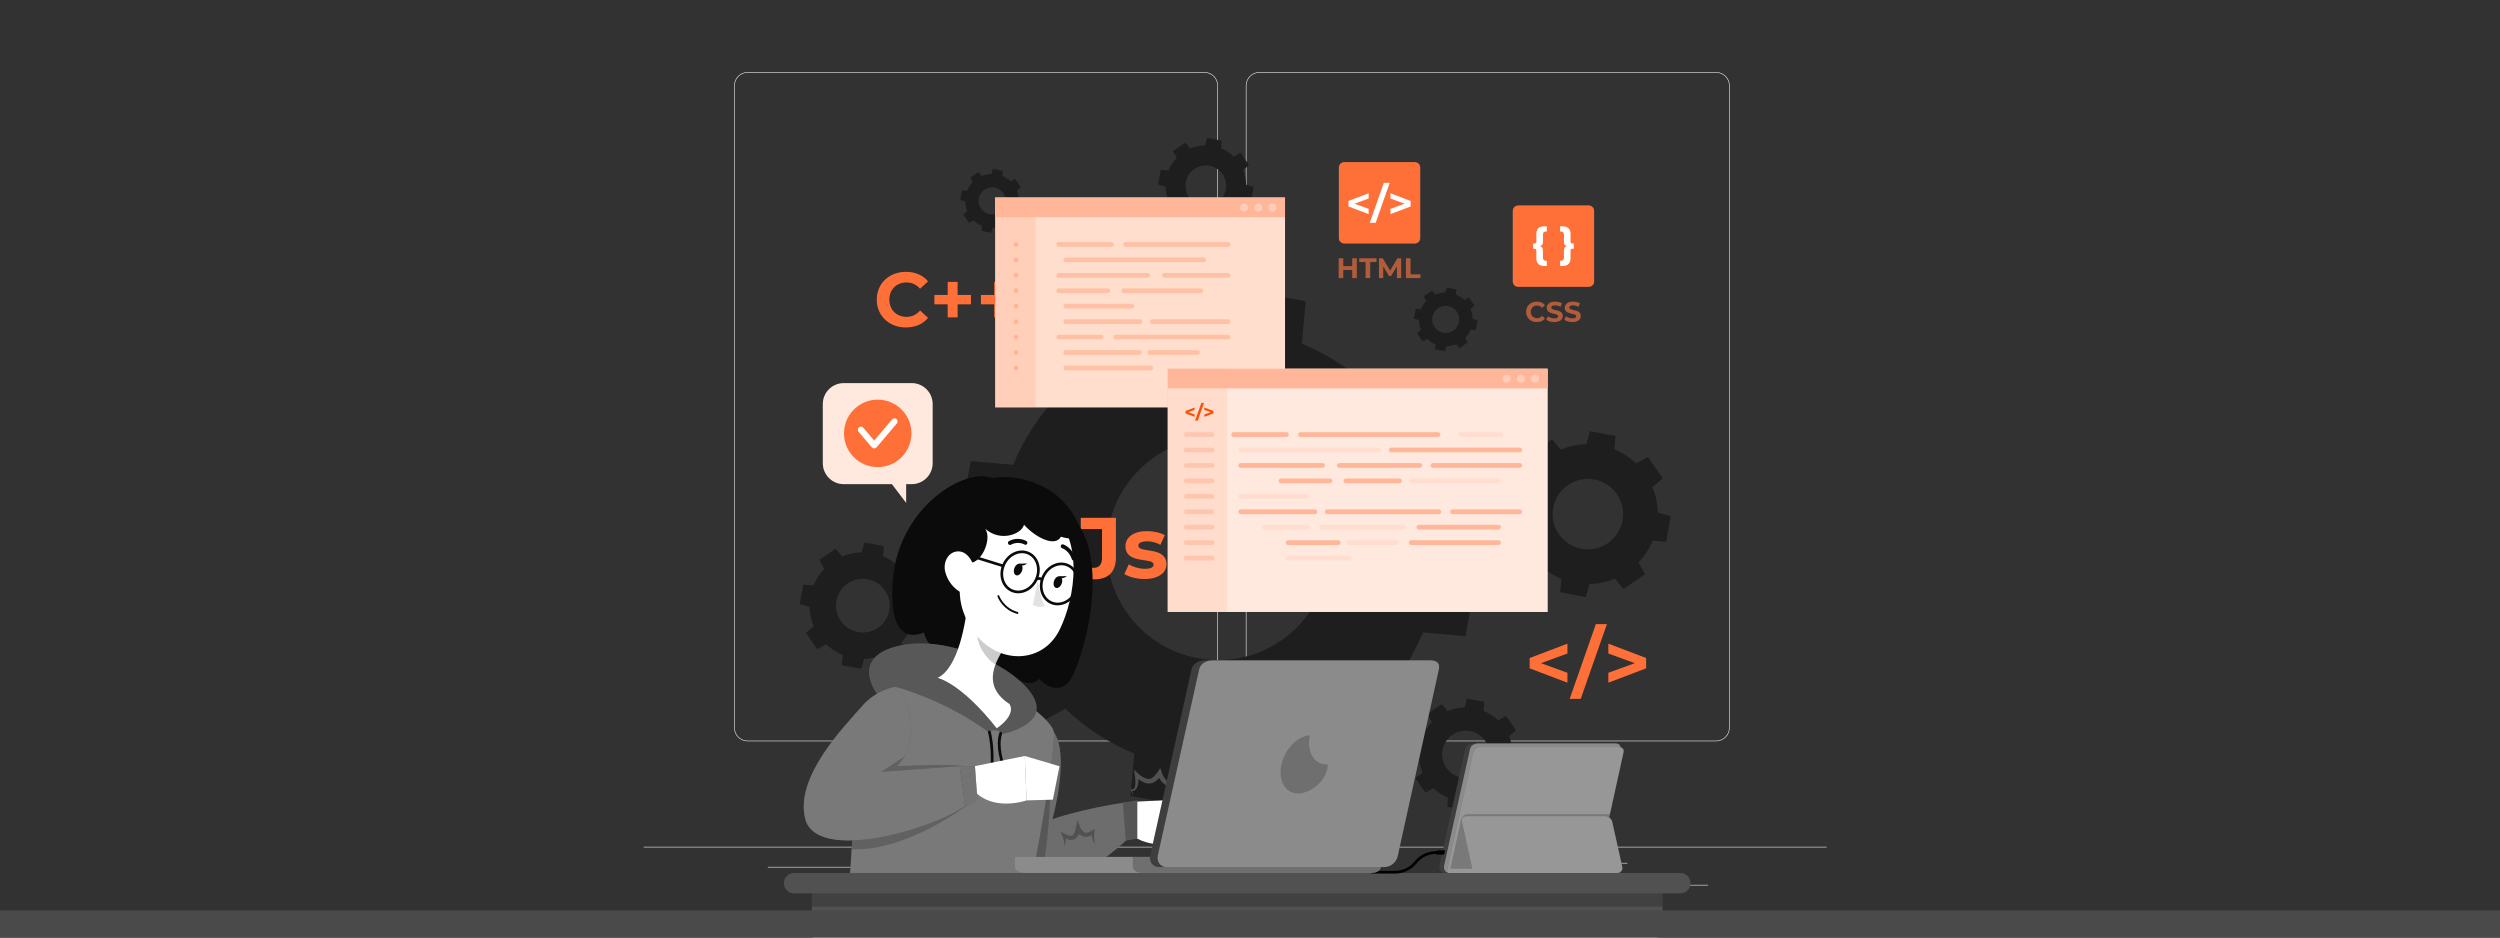<svg width="1200" height="450" viewBox="0 0 1200 450" fill="none" xmlns="http://www.w3.org/2000/svg">
<rect x="0" y="0" width="1200" height="450" fill="#808080" stroke="none"/>
<g clip-path="url(#clip0_11954_16061)">
<rect width="1200" height="450" fill="#323232"/>
<g clip-path="url(#clip1_11954_16061)">
<path d="M876.786 406.455H309V406.739H876.786V406.455Z" fill="#EBEBEB"/>
<path d="M819.895 424.733H782.282V425.017H819.895V424.733Z" fill="#EBEBEB"/>
<path d="M685.124 427.816H675.252V428.1H685.124V427.816Z" fill="#EBEBEB"/>
<path d="M781.146 414.189H759.352V414.473H781.146V414.189Z" fill="#EBEBEB"/>
<path d="M417.619 416.096H368.57V416.38H417.619V416.096Z" fill="#EBEBEB"/>
<path d="M434.923 416.096H427.731V416.38H434.923V416.096Z" fill="#EBEBEB"/>
<path d="M564.67 420.891H458.294V421.175H564.67V420.891Z" fill="#EBEBEB"/>
<path d="M578.147 355.81H358.869C355.295 355.81 352.387 352.901 352.387 349.328V41.097C352.387 37.523 355.295 34.615 358.869 34.615H578.147C581.719 34.615 584.628 37.523 584.628 41.097V349.328C584.628 352.901 581.719 355.81 578.147 355.81ZM358.869 34.9C355.451 34.9 352.671 37.68 352.671 41.098V349.329C352.671 352.747 355.451 355.527 358.869 355.527H578.147C581.564 355.527 584.344 352.747 584.344 349.329V41.097C584.344 37.68 581.564 34.899 578.147 34.899L358.869 34.9Z" fill="#EBEBEB"/>
<path d="M823.766 355.81H604.489C600.915 355.81 598.008 352.901 598.008 349.328V41.097C598.008 37.523 600.917 34.615 604.489 34.615H823.766C827.34 34.615 830.248 37.523 830.248 41.097V349.328C830.249 352.901 827.34 355.81 823.766 355.81ZM604.489 34.9C601.072 34.9 598.292 37.68 598.292 41.098V349.329C598.292 352.747 601.072 355.527 604.489 355.527H823.766C827.184 355.527 829.964 352.747 829.964 349.329V41.097C829.964 37.68 827.184 34.899 823.766 34.899L604.489 34.9Z" fill="#EBEBEB"/>
<path d="M486.735 304.395L471.012 317.546L493.417 350.106L511.318 340.119C520.771 349.168 531.931 356.568 544.46 361.677L542.647 382.038L581.511 389.218L587.093 369.555C600.62 369.262 613.686 366.335 625.747 361.262L638.901 376.987L671.458 354.582L661.473 336.681C670.523 327.226 677.922 316.069 683.03 303.54L703.39 305.351L710.572 266.487L690.909 260.904C690.614 247.377 687.69 234.31 682.618 222.247L698.341 209.097L675.938 176.536L658.037 186.52C648.582 177.476 637.425 170.072 624.896 164.965L626.708 144.604L587.844 137.423L582.259 157.088C568.735 157.383 555.665 160.308 543.604 165.378L530.453 149.658L497.893 172.062L507.877 189.966C498.83 199.417 491.431 210.574 486.319 223.105L465.96 221.294L458.778 260.157L478.444 265.741C478.737 279.267 481.662 292.332 486.735 304.395ZM532.061 253.602C537.43 224.545 565.338 205.341 594.394 210.71C623.453 216.079 642.657 243.987 637.289 273.044C631.92 302.101 604.012 321.305 574.953 315.937C545.897 310.567 526.693 282.658 532.061 253.602Z" fill="#1E1E1E"/>
<path d="M748.899 284.305L761.185 286.575L762.949 280.361C767.225 280.267 771.355 279.342 775.169 277.738L779.326 282.71L789.618 275.626L786.461 269.968C789.321 266.98 791.661 263.452 793.275 259.492L799.711 260.066L801.981 247.781L795.766 246.016C795.673 241.74 794.748 237.608 793.144 233.798L798.114 229.64L791.031 219.347L785.373 222.504C782.384 219.646 778.858 217.304 774.896 215.69L775.47 209.256L763.184 206.984L761.42 213.2C757.144 213.295 753.014 214.219 749.2 215.821L745.043 210.852L734.751 217.936L737.908 223.596C735.049 226.583 732.708 230.109 731.094 234.071L724.657 233.498L722.387 245.782L728.603 247.547C728.695 251.822 729.621 255.954 731.223 259.766L726.254 263.923L733.335 274.216L738.994 271.058C741.983 273.917 745.511 276.258 749.472 277.871L748.899 284.305ZM745.554 243.705C747.252 234.521 756.073 228.451 765.257 230.148C774.444 231.844 780.513 240.665 778.817 249.851C777.12 259.037 768.298 265.106 759.112 263.41C749.927 261.713 743.856 252.891 745.554 243.705Z" fill="#1E1E1E"/>
<path d="M404.048 319.296L413.406 321.024L414.75 316.29C418.008 316.219 421.153 315.515 424.058 314.293L427.225 318.08L435.065 312.684L432.661 308.373C434.84 306.097 436.622 303.409 437.852 300.393L442.753 300.829L444.482 291.471L439.748 290.127C439.677 286.869 438.973 283.722 437.751 280.818L441.537 277.651L436.142 269.81L431.831 272.214C429.554 270.037 426.869 268.253 423.85 267.023L424.287 262.122L414.929 260.392L413.586 265.127C410.328 265.198 407.181 265.903 404.277 267.123L401.11 263.337L393.27 268.732L395.674 273.043C393.496 275.319 391.713 278.005 390.484 281.023L385.581 280.587L383.853 289.945L388.588 291.289C388.659 294.546 389.363 297.693 390.584 300.598L386.798 303.765L392.192 311.606L396.502 309.201C398.779 311.379 401.467 313.162 404.484 314.391L404.048 319.296ZM401.5 288.369C402.792 281.372 409.512 276.748 416.509 278.041C423.506 279.333 428.129 286.053 426.838 293.05C425.544 300.047 418.825 304.671 411.828 303.378C404.832 302.086 400.208 295.366 401.5 288.369Z" fill="#1E1E1E"/>
<path d="M571.151 110.775L578.231 112.083L579.248 108.5C581.712 108.447 584.093 107.913 586.29 106.989L588.687 109.854L594.619 105.772L592.8 102.51C594.448 100.789 595.796 98.755 596.728 96.472L600.436 96.803L601.745 89.722L598.163 88.705C598.11 86.24 597.576 83.859 596.651 81.662L599.516 79.266L595.434 73.334L592.173 75.153C590.45 73.505 588.417 72.156 586.135 71.225L586.465 67.516L579.385 66.207L578.369 69.79C575.903 69.844 573.523 70.377 571.326 71.3L568.93 68.436L562.998 72.519L564.817 75.78C563.169 77.501 561.82 79.534 560.89 81.818L557.181 81.487L555.873 88.568L559.456 89.584C559.509 92.048 560.042 94.428 560.966 96.627L558.102 99.023L562.183 104.955L565.445 103.135C567.167 104.782 569.201 106.131 571.484 107.062L571.151 110.775ZM569.223 87.375C570.201 82.081 575.286 78.584 580.579 79.561C585.873 80.539 589.371 85.623 588.394 90.917C587.415 96.211 582.331 99.71 577.037 98.731C571.743 97.753 568.244 92.669 569.223 87.375Z" fill="#1E1E1E"/>
<path d="M688.837 167.744L693.56 168.616L694.238 166.227C695.882 166.19 697.469 165.835 698.934 165.219L700.532 167.131L704.488 164.407L703.276 162.233C704.375 161.085 705.274 159.728 705.895 158.206L708.369 158.426L709.241 153.705L706.852 153.027C706.816 151.382 706.461 149.795 705.844 148.33L707.755 146.732L705.033 142.776L702.859 143.989C701.711 142.89 700.355 141.99 698.832 141.369L699.052 138.896L694.33 138.022L693.652 140.412C692.007 140.448 690.42 140.803 688.955 141.419L687.357 139.509L683.401 142.232L684.614 144.408C683.514 145.556 682.615 146.912 681.995 148.435L679.521 148.214L678.648 152.936L681.038 153.614C681.073 155.257 681.428 156.846 682.045 158.311L680.135 159.908L682.857 163.865L685.031 162.651C686.181 163.75 687.537 164.649 689.059 165.271L688.837 167.744ZM687.551 152.139C688.203 148.608 691.595 146.276 695.124 146.928C698.655 147.581 700.989 150.97 700.337 154.501C699.684 158.031 696.293 160.365 692.762 159.712C689.232 159.06 686.898 155.669 687.551 152.139Z" fill="#1E1E1E"/>
<path d="M471.102 110.835L475.825 111.707L476.503 109.317C478.147 109.281 479.735 108.926 481.199 108.31L482.797 110.221L486.754 107.498L485.541 105.324C486.64 104.176 487.539 102.819 488.16 101.297L490.634 101.517L491.506 96.796L489.117 96.118C489.08 94.473 488.726 92.886 488.109 91.421L490.021 89.823L487.299 85.867L485.124 87.08C483.976 85.98 482.62 85.081 481.097 84.46L481.318 81.987L476.596 81.113L475.918 83.502C474.274 83.539 472.686 83.894 471.221 84.51L469.623 82.6L465.667 85.322L466.88 87.498C465.781 88.645 464.881 90.001 464.26 91.524L461.786 91.304L460.914 96.026L463.303 96.704C463.338 98.347 463.693 99.935 464.31 101.4L462.4 102.998L465.122 106.954L467.297 105.74C468.446 106.84 469.802 107.739 471.325 108.359L471.102 110.835ZM469.815 95.228C470.467 91.698 473.859 89.365 477.388 90.017C480.919 90.67 483.253 94.06 482.601 97.59C481.948 101.121 478.557 103.455 475.026 102.802C471.496 102.15 469.164 98.759 469.815 95.228Z" fill="#1E1E1E"/>
<path d="M681.037 362.582C681.099 365.451 681.72 368.221 682.795 370.779L679.46 373.568L684.211 380.471L688.007 378.353C690.013 380.271 692.377 381.841 695.034 382.924L694.651 387.241L702.891 388.763L704.075 384.594C706.943 384.532 709.714 383.91 712.271 382.835L715.059 386.169L721.963 381.419L719.847 377.623C721.765 375.619 723.334 373.252 724.417 370.596L728.734 370.981L730.256 362.74L726.087 361.557C726.024 358.688 725.404 355.917 724.329 353.36L727.663 350.571L722.912 343.668L719.116 345.785C717.112 343.867 714.747 342.297 712.09 341.214L712.473 336.898L704.233 335.375L703.049 339.545C700.181 339.607 697.411 340.227 694.852 341.303L692.064 337.97L685.161 342.72L687.278 346.516C685.36 348.52 683.79 350.887 682.708 353.543L678.39 353.158L676.869 361.399L681.037 362.582ZM692.406 360.008C693.545 353.847 699.462 349.775 705.624 350.914C711.784 352.052 715.856 357.971 714.718 364.131C713.579 370.293 707.663 374.364 701.501 373.226C695.339 372.086 691.268 366.169 692.406 360.008Z" fill="#1E1E1E"/>
<path d="M752.364 313.679L739.676 318.326L752.364 322.935V327.697L734.229 320.802V315.849L752.364 308.953V313.679Z" fill="#FF7038"/>
<path d="M766.016 299.582H771.311L758.739 335.472H753.441L766.016 299.582Z" fill="#FF7038"/>
<path d="M790.14 315.85V320.802L772.004 327.698V322.936L784.691 318.327L772.004 313.68V308.955L790.14 315.85Z" fill="#FF7038"/>
<path d="M437.141 374.294C438.96 374.848 439.791 375.995 439.791 378.726V385.057C439.791 386.916 440.742 387.986 442.68 387.986H443.394V392.812H441.099C436.153 392.812 433.621 390.28 433.621 385.728V378.567C433.621 377.301 432.947 376.706 431.879 376.706H430.572V371.88H431.879C432.946 371.88 433.621 371.286 433.621 370.019V362.857C433.621 358.308 436.153 355.775 441.099 355.775H443.394V360.602H442.68C440.742 360.602 439.791 361.67 439.791 363.53V369.861C439.791 372.592 438.96 373.739 437.141 374.294Z" fill="#E0E0E0"/>
<path d="M468.613 371.88V376.706H467.308C466.239 376.706 465.567 377.3 465.567 378.567V385.728C465.567 390.28 463.034 392.812 458.089 392.812H455.794V387.986H456.507C458.445 387.986 459.396 386.916 459.396 385.057V378.726C459.396 375.995 460.226 374.848 462.046 374.294C460.226 373.74 459.396 372.593 459.396 369.862V363.531C459.396 361.671 458.445 360.603 456.507 360.603H455.794V355.776H458.089C463.034 355.776 465.567 358.309 465.567 362.858V370.02C465.567 371.286 466.24 371.881 467.308 371.881L468.613 371.88Z" fill="#E0E0E0"/>
<path d="M420.841 143.829C420.841 136.048 426.814 130.479 434.854 130.479C439.315 130.479 443.04 132.102 445.474 135.052L441.638 138.592C439.905 136.601 437.73 135.568 435.148 135.568C430.317 135.568 426.888 138.961 426.888 143.828C426.888 148.695 430.317 152.088 435.148 152.088C437.73 152.088 439.906 151.055 441.638 149.027L445.474 152.566C443.04 155.554 439.315 157.177 434.816 157.177C426.814 157.179 420.841 151.61 420.841 143.829Z" fill="#FF7038"/>
<path d="M466.065 146.076H459.649V152.346H454.891V146.076H448.513V141.578H454.891V135.309H459.649V141.578H466.065V146.076Z" fill="#FF7038"/>
<path d="M488.387 146.076H481.971V152.346H477.214V146.076H470.836V141.578H477.214V135.309H481.971V141.578H488.387V146.076Z" fill="#FF7038"/>
<path d="M515.737 273.859L519.471 269.38C521.047 271.495 522.789 272.573 524.864 272.573C527.56 272.573 528.97 270.955 528.97 267.762V253.947H518.766V248.554H535.65V267.388C535.65 274.564 532.041 278.091 525.195 278.091C521.296 278.091 517.854 276.599 515.737 273.859Z" fill="#FF7038"/>
<path d="M539.684 275.519L541.842 270.873C543.832 272.158 546.862 273.029 549.599 273.029C552.585 273.029 553.705 272.24 553.705 270.998C553.705 267.347 540.224 271.081 540.224 262.162C540.224 257.93 544.04 254.944 550.553 254.944C553.622 254.944 557.024 255.648 559.139 256.893L556.983 261.499C554.784 260.254 552.585 259.839 550.553 259.839C547.648 259.839 546.404 260.753 546.404 261.912C546.404 265.729 559.887 262.037 559.887 270.831C559.887 274.98 556.029 277.926 549.35 277.926C545.574 277.926 541.757 276.887 539.684 275.519Z" fill="#FF7038"/>
<path d="M592.893 457.739C714.492 457.739 813.068 451.982 813.068 444.881C813.068 437.779 714.492 432.022 592.893 432.022C471.293 432.022 372.718 437.779 372.718 444.881C372.718 451.982 471.293 457.739 592.893 457.739Z" fill="#F5F5F5"/>
<path d="M679.118 116.864H645.242C643.818 116.864 642.664 115.71 642.664 114.286V80.41C642.664 78.986 643.818 77.832 645.242 77.832H679.118C680.542 77.832 681.696 78.986 681.696 80.41V114.286C681.696 115.71 680.542 116.864 679.118 116.864Z" fill="#515151"/>
<path d="M679.118 116.864H645.242C643.818 116.864 642.664 115.71 642.664 114.286V80.41C642.664 78.986 643.818 77.832 645.242 77.832H679.118C680.542 77.832 681.696 78.986 681.696 80.41V114.286C681.696 115.71 680.542 116.864 679.118 116.864Z" fill="#FF7038"/>
<path d="M656.942 95.294L650.168 97.775L656.942 100.237V102.779L647.259 99.098V96.453L656.942 92.77V95.294Z" fill="white"/>
<path d="M664.224 87.767H667.052L660.338 106.929H657.511L664.224 87.767Z" fill="white"/>
<path d="M677.101 96.453V99.098L667.417 102.779V100.237L674.191 97.775L667.417 95.294V92.77L677.101 96.453Z" fill="white"/>
<path d="M651.263 123.991V133.477H649.068V129.587H644.76V133.477H642.564V123.991H644.76V127.731H649.068V123.991H651.263Z" fill="#3E3E3E"/>
<path d="M655.484 125.78H652.449V123.991H660.715V125.78H657.679V133.477H655.484V125.78Z" fill="#3E3E3E"/>
<path d="M670.528 133.477L670.515 127.785L667.724 132.474H666.735L663.957 127.908V133.477H661.897V123.991H663.713L667.263 129.885L670.758 123.991H672.56L672.586 133.477H670.528Z" fill="#3E3E3E"/>
<path d="M674.845 123.991H677.04V131.687H681.796V133.475H674.844V123.991H674.845Z" fill="#3E3E3E"/>
<g opacity="0.6">
<path d="M651.263 123.991V133.477H649.068V129.587H644.76V133.477H642.564V123.991H644.76V127.731H649.068V123.991H651.263Z" fill="#FF7038"/>
<path d="M655.484 125.78H652.449V123.991H660.715V125.78H657.679V133.477H655.484V125.78Z" fill="#FF7038"/>
<path d="M670.528 133.477L670.515 127.785L667.724 132.474H666.735L663.957 127.908V133.477H661.897V123.991H663.713L667.263 129.885L670.758 123.991H672.56L672.586 133.477H670.528Z" fill="#FF7038"/>
<path d="M674.845 123.991H677.04V131.687H681.796V133.475H674.844V123.991H674.845Z" fill="#FF7038"/>
</g>
<path d="M762.592 137.668H728.716C727.292 137.668 726.138 136.514 726.138 135.09V101.213C726.138 99.79 727.292 98.636 728.716 98.636H762.592C764.016 98.636 765.17 99.79 765.17 101.213V135.09C765.17 136.513 764.016 137.668 762.592 137.668Z" fill="#515151"/>
<path d="M762.592 137.668H728.716C727.292 137.668 726.138 136.514 726.138 135.09V101.213C726.138 99.79 727.292 98.636 728.716 98.636H762.592C764.016 98.636 765.17 99.79 765.17 101.213V135.09C765.17 136.513 764.016 137.668 762.592 137.668Z" fill="#FF7038"/>
<path d="M739.257 118.152C740.193 118.435 740.62 119.026 740.62 120.429V123.684C740.62 124.64 741.108 125.19 742.105 125.19H742.471V127.671H741.291C738.748 127.671 737.446 126.37 737.446 124.029V120.348C737.446 119.697 737.1 119.392 736.55 119.392H735.879V116.909H736.55C737.1 116.909 737.446 116.604 737.446 115.953V112.272C737.446 109.932 738.747 108.631 741.291 108.631H742.471V111.112H742.105C741.108 111.112 740.62 111.661 740.62 112.618V115.872C740.62 117.276 740.193 117.866 739.257 118.152Z" fill="white"/>
<path d="M755.428 116.909V119.391H754.757C754.209 119.391 753.862 119.697 753.862 120.348V124.029C753.862 126.368 752.561 127.671 750.017 127.671H748.837V125.19H749.204C750.2 125.19 750.69 124.64 750.69 123.684V120.429C750.69 119.026 751.117 118.435 752.052 118.151C751.117 117.866 750.69 117.276 750.69 115.873V112.619C750.69 111.663 750.201 111.113 749.204 111.113H748.837V108.632H750.017C752.56 108.632 753.862 109.933 753.862 112.272V115.954C753.862 116.605 754.209 116.91 754.757 116.91L755.428 116.909Z" fill="white"/>
<path d="M732.532 149.687C732.532 146.827 734.727 144.782 737.681 144.782C739.321 144.782 740.689 145.378 741.583 146.463L740.173 147.763C739.536 147.031 738.737 146.651 737.789 146.651C736.014 146.651 734.753 147.898 734.753 149.687C734.753 151.475 736.014 152.722 737.789 152.722C738.737 152.722 739.536 152.343 740.173 151.598L741.583 152.898C740.688 153.995 739.32 154.591 737.667 154.591C734.727 154.591 732.532 152.545 732.532 149.687Z" fill="#3E3E3E"/>
<path d="M742.24 153.495L742.985 151.842C743.785 152.425 744.977 152.831 746.115 152.831C747.416 152.831 747.944 152.397 747.944 151.815C747.944 150.04 742.43 151.26 742.43 147.736C742.43 146.123 743.731 144.782 746.427 144.782C747.619 144.782 748.839 145.066 749.72 145.623L749.042 147.288C748.161 146.788 747.254 146.543 746.413 146.543C745.112 146.543 744.611 147.032 744.611 147.628C744.611 149.377 750.127 148.171 750.127 151.652C750.127 153.238 748.812 154.592 746.102 154.592C744.598 154.592 743.079 154.146 742.24 153.495Z" fill="#3E3E3E"/>
<path d="M750.89 153.495L751.635 151.842C752.434 152.425 753.626 152.831 754.764 152.831C756.066 152.831 756.594 152.397 756.594 151.815C756.594 150.04 751.078 151.26 751.078 147.736C751.078 146.123 752.38 144.782 755.075 144.782C756.268 144.782 757.487 145.066 758.369 145.623L757.691 147.288C756.809 146.788 755.902 146.543 755.062 146.543C753.762 146.543 753.26 147.032 753.26 147.628C753.26 149.377 758.775 148.171 758.775 151.652C758.775 153.238 757.46 154.592 754.751 154.592C753.247 154.592 751.73 154.146 750.89 153.495Z" fill="#3E3E3E"/>
<g opacity="0.6">
<path d="M732.532 149.687C732.532 146.827 734.727 144.782 737.681 144.782C739.321 144.782 740.689 145.378 741.583 146.463L740.173 147.763C739.536 147.031 738.737 146.651 737.789 146.651C736.014 146.651 734.753 147.898 734.753 149.687C734.753 151.475 736.014 152.722 737.789 152.722C738.737 152.722 739.536 152.343 740.173 151.598L741.583 152.898C740.688 153.995 739.32 154.591 737.667 154.591C734.727 154.591 732.532 152.545 732.532 149.687Z" fill="#FF7038"/>
<path d="M742.24 153.495L742.985 151.842C743.785 152.425 744.977 152.831 746.115 152.831C747.416 152.831 747.944 152.397 747.944 151.815C747.944 150.04 742.43 151.26 742.43 147.736C742.43 146.123 743.731 144.782 746.427 144.782C747.619 144.782 748.839 145.066 749.72 145.623L749.042 147.288C748.161 146.788 747.254 146.543 746.413 146.543C745.112 146.543 744.611 147.032 744.611 147.628C744.611 149.377 750.127 148.171 750.127 151.652C750.127 153.238 748.812 154.592 746.102 154.592C744.598 154.592 743.079 154.146 742.24 153.495Z" fill="#FF7038"/>
<path d="M750.89 153.495L751.635 151.842C752.434 152.425 753.626 152.831 754.764 152.831C756.066 152.831 756.594 152.397 756.594 151.815C756.594 150.04 751.078 151.26 751.078 147.736C751.078 146.123 752.38 144.782 755.075 144.782C756.268 144.782 757.487 145.066 758.369 145.623L757.691 147.288C756.809 146.788 755.902 146.543 755.062 146.543C753.762 146.543 753.26 147.032 753.26 147.628C753.26 149.377 758.775 148.171 758.775 151.652C758.775 153.238 757.46 154.592 754.751 154.592C753.247 154.592 751.73 154.146 750.89 153.495Z" fill="#FF7038"/>
</g>
<path d="M616.81 94.835H477.691V195.535H616.81V94.835Z" fill="#FF4D04"/>
<path opacity="0.9" d="M616.81 94.835H477.691V195.535H616.81V94.835Z" fill="#FFEDE5"/>
<path opacity="0.1" d="M497.067 94.835H477.691V195.535H497.067V94.835Z" fill="#FF4D04"/>
<path d="M616.81 94.835H477.691V104.249H616.81V94.835Z" fill="#FFB699"/>
<g opacity="0.2">
<path d="M533.516 118.453H508.174C507.547 118.453 507.038 117.944 507.038 117.317C507.038 116.69 507.547 116.182 508.174 116.182H533.516C534.143 116.182 534.652 116.69 534.652 117.317C534.652 117.944 534.143 118.453 533.516 118.453Z" fill="#FF4D04"/>
<path d="M589.446 118.453H540.254C539.627 118.453 539.119 117.944 539.119 117.317C539.119 116.69 539.627 116.182 540.254 116.182H589.446C590.073 116.182 590.582 116.69 590.582 117.317C590.582 117.944 590.073 118.453 589.446 118.453Z" fill="#FF4D04"/>
<path d="M577.765 125.866H511.582C510.955 125.866 510.446 125.357 510.446 124.73C510.446 124.103 510.955 123.595 511.582 123.595H577.765C578.392 123.595 578.901 124.103 578.901 124.73C578.901 125.357 578.392 125.866 577.765 125.866Z" fill="#FF4D04"/>
<path d="M550.812 133.277H508.174C507.547 133.277 507.038 132.768 507.038 132.141C507.038 131.515 507.547 131.006 508.174 131.006H550.812C551.439 131.006 551.948 131.515 551.948 132.141C551.948 132.768 551.439 133.277 550.812 133.277Z" fill="#FF4D04"/>
<path d="M589.446 133.277H558.898C558.271 133.277 557.763 132.768 557.763 132.141C557.763 131.515 558.271 131.006 558.898 131.006H589.446C590.073 131.006 590.582 131.515 590.582 132.141C590.582 132.768 590.073 133.277 589.446 133.277Z" fill="#FF4D04"/>
<path d="M531.72 140.69H508.174C507.547 140.69 507.038 140.181 507.038 139.555C507.038 138.928 507.547 138.419 508.174 138.419H531.72C532.347 138.419 532.855 138.928 532.855 139.555C532.855 140.181 532.347 140.69 531.72 140.69Z" fill="#FF4D04"/>
<path d="M576.417 140.69H539.356C538.729 140.69 538.22 140.181 538.22 139.555C538.22 138.928 538.729 138.419 539.356 138.419H576.417C577.044 138.419 577.553 138.928 577.553 139.555C577.553 140.181 577.044 140.69 576.417 140.69Z" fill="#FF4D04"/>
<path d="M543.253 148.103H511.582C510.955 148.103 510.446 147.594 510.446 146.968C510.446 146.341 510.955 145.832 511.582 145.832H543.253C543.88 145.832 544.389 146.341 544.389 146.968C544.389 147.594 543.88 148.103 543.253 148.103Z" fill="#FF4D04"/>
<path d="M547.217 155.513H511.582C510.955 155.513 510.446 155.005 510.446 154.378C510.446 153.751 510.955 153.242 511.582 153.242H547.217C547.844 153.242 548.353 153.751 548.353 154.378C548.353 155.006 547.845 155.513 547.217 155.513Z" fill="#FF4D04"/>
<path d="M589.446 155.513H553.057C552.431 155.513 551.922 155.005 551.922 154.378C551.922 153.751 552.431 153.242 553.057 153.242H589.446C590.073 153.242 590.581 153.751 590.581 154.378C590.581 155.006 590.073 155.513 589.446 155.513Z" fill="#FF4D04"/>
<path d="M528.574 162.927H508.174C507.547 162.927 507.038 162.419 507.038 161.792C507.038 161.165 507.547 160.656 508.174 160.656H528.574C529.201 160.656 529.71 161.165 529.71 161.792C529.71 162.419 529.202 162.927 528.574 162.927Z" fill="#FF4D04"/>
<path d="M589.446 162.927H535.537C534.91 162.927 534.401 162.419 534.401 161.792C534.401 161.165 534.91 160.656 535.537 160.656H589.446C590.073 160.656 590.582 161.165 590.582 161.792C590.582 162.419 590.073 162.927 589.446 162.927Z" fill="#FF4D04"/>
<path d="M546.992 170.341H511.582C510.955 170.341 510.446 169.833 510.446 169.206C510.446 168.579 510.955 168.07 511.582 168.07H546.992C547.619 168.07 548.128 168.579 548.128 169.206C548.128 169.833 547.619 170.341 546.992 170.341Z" fill="#FF4D04"/>
<path d="M574.846 170.341H551.935C551.308 170.341 550.799 169.833 550.799 169.206C550.799 168.579 551.308 168.07 551.935 168.07H574.846C575.473 168.07 575.982 168.579 575.982 169.206C575.982 169.833 575.473 170.341 574.846 170.341Z" fill="#FF4D04"/>
<path d="M552.343 177.752H511.582C510.955 177.752 510.446 177.243 510.446 176.616C510.446 175.989 510.955 175.48 511.582 175.48H552.343C552.97 175.48 553.479 175.989 553.479 176.616C553.479 177.243 552.97 177.752 552.343 177.752Z" fill="#FF4D04"/>
</g>
<path opacity="0.4" d="M610.821 101.555C611.896 101.555 612.768 100.683 612.768 99.609C612.768 98.534 611.896 97.662 610.821 97.662C609.746 97.662 608.875 98.534 608.875 99.609C608.875 100.683 609.746 101.555 610.821 101.555Z" fill="#FFEDE5"/>
<path opacity="0.4" d="M604.003 101.555C605.078 101.555 605.949 100.683 605.949 99.609C605.949 98.534 605.078 97.662 604.003 97.662C602.928 97.662 602.057 98.534 602.057 99.609C602.057 100.683 602.928 101.555 604.003 101.555Z" fill="#FFEDE5"/>
<path opacity="0.4" d="M597.185 101.555C598.26 101.555 599.132 100.683 599.132 99.609C599.132 98.534 598.26 97.662 597.185 97.662C596.11 97.662 595.239 98.534 595.239 99.609C595.239 100.683 596.11 101.555 597.185 101.555Z" fill="#FFEDE5"/>
<g opacity="0.2">
<path d="M487.721 118.453H487.669C487.042 118.453 486.533 117.944 486.533 117.317C486.533 116.69 487.042 116.182 487.669 116.182C488.296 116.182 488.83 116.69 488.83 117.317C488.83 117.944 488.348 118.453 487.721 118.453Z" fill="#FF4D04"/>
<path d="M487.721 125.866H487.669C487.042 125.866 486.533 125.357 486.533 124.73C486.533 124.103 487.042 123.595 487.669 123.595C488.296 123.595 488.83 124.103 488.83 124.73C488.83 125.357 488.348 125.866 487.721 125.866Z" fill="#FF4D04"/>
<path d="M487.721 133.277H487.669C487.042 133.277 486.533 132.768 486.533 132.141C486.533 131.515 487.042 131.006 487.669 131.006C488.296 131.006 488.83 131.515 488.83 132.141C488.83 132.768 488.348 133.277 487.721 133.277Z" fill="#FF4D04"/>
<path d="M487.721 140.69H487.669C487.042 140.69 486.533 140.181 486.533 139.555C486.533 138.928 487.042 138.419 487.669 138.419C488.296 138.419 488.83 138.928 488.83 139.555C488.83 140.181 488.348 140.69 487.721 140.69Z" fill="#FF4D04"/>
<path d="M487.721 148.103H487.669C487.042 148.103 486.533 147.594 486.533 146.968C486.533 146.341 487.042 145.832 487.669 145.832C488.296 145.832 488.83 146.341 488.83 146.968C488.83 147.594 488.348 148.103 487.721 148.103Z" fill="#FF4D04"/>
<path d="M487.721 155.513H487.669C487.042 155.513 486.533 155.005 486.533 154.378C486.533 153.751 487.042 153.242 487.669 153.242C488.296 153.242 488.83 153.751 488.83 154.378C488.83 155.006 488.348 155.513 487.721 155.513Z" fill="#FF4D04"/>
<path d="M487.721 162.927H487.669C487.042 162.927 486.533 162.419 486.533 161.792C486.533 161.165 487.042 160.656 487.669 160.656C488.296 160.656 488.83 161.165 488.83 161.792C488.83 162.419 488.348 162.927 487.721 162.927Z" fill="#FF4D04"/>
<path d="M487.721 170.341H487.669C487.042 170.341 486.533 169.833 486.533 169.206C486.533 168.579 487.042 168.07 487.669 168.07C488.296 168.07 488.83 168.579 488.83 169.206C488.83 169.833 488.348 170.341 487.721 170.341Z" fill="#FF4D04"/>
<path d="M487.721 177.752H487.669C487.042 177.752 486.533 177.243 486.533 176.616C486.533 175.989 487.042 175.48 487.669 175.48C488.296 175.48 488.83 175.989 488.83 176.616C488.83 177.243 488.348 177.752 487.721 177.752Z" fill="#FF4D04"/>
</g>
<path d="M742.817 177.009H560.52V293.73H742.817V177.009Z" fill="#FFB699"/>
<path opacity="0.9" d="M742.817 177.009H560.52V293.73H742.817V177.009Z" fill="#FFEDE5"/>
<path opacity="0.1" d="M588.955 177.009H560.52V293.73H588.955V177.009Z" fill="#FF7038"/>
<path d="M742.817 177.009H560.52V186.423H742.817V177.009Z" fill="#FFB699"/>
<path d="M573.399 196.74L570.375 197.848L573.399 198.946V200.082L569.077 198.438V197.257L573.399 195.614V196.74Z" fill="#FF4D04"/>
<path d="M576.652 193.381H577.914L574.918 201.934H573.657L576.652 193.381Z" fill="#FF4D04"/>
<path d="M582.404 197.258V198.439L578.082 200.082V198.946L581.106 197.848L578.082 196.74V195.613L582.404 197.258Z" fill="#FF4D04"/>
<g opacity="0.2">
<path d="M581.766 209.717H569.412C568.785 209.717 568.276 209.209 568.276 208.582C568.276 207.955 568.785 207.446 569.412 207.446H581.766C582.393 207.446 582.901 207.955 582.901 208.582C582.901 209.209 582.393 209.717 581.766 209.717Z" fill="#FF7038"/>
<path d="M581.766 217.129H569.412C568.785 217.129 568.276 216.62 568.276 215.993C568.276 215.366 568.785 214.857 569.412 214.857H581.766C582.393 214.857 582.901 215.366 582.901 215.993C582.901 216.621 582.393 217.129 581.766 217.129Z" fill="#FF7038"/>
<path d="M581.766 224.542H569.412C568.785 224.542 568.276 224.033 568.276 223.406C568.276 222.779 568.785 222.271 569.412 222.271H581.766C582.393 222.271 582.901 222.779 582.901 223.406C582.901 224.033 582.393 224.542 581.766 224.542Z" fill="#FF7038"/>
<path d="M581.766 231.956H569.412C568.785 231.956 568.276 231.447 568.276 230.82C568.276 230.193 568.785 229.685 569.412 229.685H581.766C582.393 229.685 582.901 230.193 582.901 230.82C582.901 231.447 582.393 231.956 581.766 231.956Z" fill="#FF7038"/>
<path d="M581.766 239.366H569.412C568.785 239.366 568.276 238.858 568.276 238.23C568.276 237.602 568.785 237.095 569.412 237.095H581.766C582.393 237.095 582.901 237.602 582.901 238.23C582.901 238.858 582.393 239.366 581.766 239.366Z" fill="#FF7038"/>
<path d="M581.766 246.778H569.412C568.785 246.778 568.276 246.27 568.276 245.642C568.276 245.014 568.785 244.507 569.412 244.507H581.766C582.393 244.507 582.901 245.014 582.901 245.642C582.901 246.27 582.393 246.778 581.766 246.778Z" fill="#FF7038"/>
<path d="M581.766 254.19H569.412C568.785 254.19 568.276 253.682 568.276 253.055C568.276 252.427 568.785 251.919 569.412 251.919H581.766C582.393 251.919 582.901 252.427 582.901 253.055C582.901 253.682 582.393 254.19 581.766 254.19Z" fill="#FF7038"/>
<path d="M581.766 261.603H569.412C568.785 261.603 568.276 261.096 568.276 260.468C568.276 259.84 568.785 259.332 569.412 259.332H581.766C582.393 259.332 582.901 259.84 582.901 260.468C582.901 261.096 582.393 261.603 581.766 261.603Z" fill="#FF7038"/>
<path d="M581.766 269.013H569.412C568.785 269.013 568.276 268.506 568.276 267.878C568.276 267.25 568.785 266.742 569.412 266.742H581.766C582.393 266.742 582.901 267.25 582.901 267.878C582.901 268.506 582.393 269.013 581.766 269.013Z" fill="#FF7038"/>
</g>
<path d="M617.48 209.717H592.138C591.511 209.717 591.002 209.209 591.002 208.582C591.002 207.955 591.511 207.446 592.138 207.446H617.48C618.107 207.446 618.616 207.955 618.616 208.582C618.616 209.209 618.107 209.717 617.48 209.717Z" fill="#FFB699"/>
<path d="M690.256 209.717H624.218C623.591 209.717 623.082 209.209 623.082 208.582C623.082 207.955 623.591 207.446 624.218 207.446H690.256C690.883 207.446 691.391 207.955 691.391 208.582C691.391 209.209 690.884 209.717 690.256 209.717Z" fill="#FFB699"/>
<g opacity="0.2">
<path d="M720.392 209.717H701.262C700.635 209.717 700.126 209.209 700.126 208.582C700.126 207.955 700.635 207.446 701.262 207.446H720.392C721.019 207.446 721.527 207.955 721.527 208.582C721.527 209.209 721.02 209.717 720.392 209.717Z" fill="#FFB699"/>
</g>
<g opacity="0.2">
<path d="M661.73 217.129H595.547C594.92 217.129 594.411 216.62 594.411 215.993C594.411 215.366 594.92 214.857 595.547 214.857H661.73C662.357 214.857 662.866 215.366 662.866 215.993C662.866 216.621 662.358 217.129 661.73 217.129Z" fill="#FFB699"/>
</g>
<path d="M729.483 217.129H667.795C667.168 217.129 666.66 216.62 666.66 215.993C666.66 215.366 667.168 214.857 667.795 214.857H729.483C730.11 214.857 730.619 215.366 730.619 215.993C730.619 216.621 730.111 217.129 729.483 217.129Z" fill="#FFB699"/>
<path d="M634.776 224.542H595.547C594.92 224.542 594.411 224.033 594.411 223.406C594.411 222.779 594.92 222.271 595.547 222.271H634.776C635.403 222.271 635.912 222.779 635.912 223.406C635.912 224.033 635.403 224.542 634.776 224.542Z" fill="#FFB699"/>
<path d="M681.496 224.542H642.862C642.235 224.542 641.726 224.033 641.726 223.406C641.726 222.779 642.235 222.271 642.862 222.271H681.496C682.123 222.271 682.632 222.779 682.632 223.406C682.632 224.033 682.123 224.542 681.496 224.542Z" fill="#FFB699"/>
<path d="M729.483 224.542H687.785C687.159 224.542 686.65 224.033 686.65 223.406C686.65 222.779 687.159 222.271 687.785 222.271H729.483C730.109 222.271 730.618 222.779 730.618 223.406C730.618 224.033 730.111 224.542 729.483 224.542Z" fill="#FFB699"/>
<path d="M638.408 231.956H614.862C614.235 231.956 613.727 231.447 613.727 230.82C613.727 230.193 614.235 229.685 614.862 229.685H638.408C639.035 229.685 639.544 230.193 639.544 230.82C639.544 231.447 639.036 231.956 638.408 231.956Z" fill="#FFB699"/>
<path d="M671.745 231.956H646.046C645.419 231.956 644.911 231.447 644.911 230.82C644.911 230.193 645.419 229.685 646.046 229.685H671.745C672.372 229.685 672.881 230.193 672.881 230.82C672.881 231.447 672.372 231.956 671.745 231.956Z" fill="#FFB699"/>
<g opacity="0.2">
<path d="M719.256 231.956H677.585C676.958 231.956 676.45 231.447 676.45 230.82C676.45 230.193 676.958 229.685 677.585 229.685H719.256C719.883 229.685 720.392 230.193 720.392 230.82C720.392 231.447 719.883 231.956 719.256 231.956Z" fill="#FFB699"/>
</g>
<g opacity="0.2">
<path d="M627.218 239.366H595.547C594.92 239.366 594.411 238.858 594.411 238.23C594.411 237.602 594.92 237.095 595.547 237.095H627.218C627.845 237.095 628.353 237.602 628.353 238.23C628.353 238.858 627.845 239.366 627.218 239.366Z" fill="#FFB699"/>
</g>
<path d="M631.182 246.778H595.547C594.92 246.778 594.411 246.27 594.411 245.642C594.411 245.014 594.92 244.507 595.547 244.507H631.182C631.809 244.507 632.318 245.014 632.318 245.642C632.318 246.27 631.809 246.778 631.182 246.778Z" fill="#FFB699"/>
<path d="M690.706 246.778H637.022C636.395 246.778 635.886 246.27 635.886 245.642C635.886 245.014 636.395 244.507 637.022 244.507H690.706C691.333 244.507 691.842 245.014 691.842 245.642C691.842 246.27 691.333 246.778 690.706 246.778Z" fill="#FFB699"/>
<path d="M729.482 246.778H697.22C696.593 246.778 696.084 246.27 696.084 245.642C696.084 245.014 696.593 244.507 697.22 244.507H729.482C730.109 244.507 730.618 245.014 730.618 245.642C730.618 246.27 730.11 246.778 729.482 246.778Z" fill="#FFB699"/>
<g opacity="0.2">
<path d="M627.31 254.19H606.909C606.282 254.19 605.773 253.682 605.773 253.055C605.773 252.427 606.282 251.919 606.909 251.919H627.31C627.936 251.919 628.445 252.427 628.445 253.055C628.445 253.682 627.936 254.19 627.31 254.19Z" fill="#FFB699"/>
</g>
<g opacity="0.2">
<path d="M673.41 254.19H634.273C633.646 254.19 633.137 253.682 633.137 253.055C633.137 252.427 633.646 251.919 634.273 251.919H673.41C674.037 251.919 674.546 252.427 674.546 253.055C674.546 253.682 674.037 254.19 673.41 254.19Z" fill="#FFB699"/>
</g>
<path d="M719.256 254.19H681.047C680.42 254.19 679.911 253.682 679.911 253.055C679.911 252.427 680.42 251.919 681.047 251.919H719.255C719.882 251.919 720.391 252.427 720.391 253.055C720.392 253.682 719.883 254.19 719.256 254.19Z" fill="#FFB699"/>
<path d="M642.319 261.603H618.272C617.645 261.603 617.137 261.096 617.137 260.468C617.137 259.84 617.645 259.332 618.272 259.332H642.32C642.947 259.332 643.456 259.84 643.456 260.468C643.455 261.096 642.947 261.603 642.319 261.603Z" fill="#FFB699"/>
<g opacity="0.2">
<path d="M670.172 261.603H647.261C646.634 261.603 646.125 261.096 646.125 260.468C646.125 259.84 646.634 259.332 647.261 259.332H670.172C670.799 259.332 671.308 259.84 671.308 260.468C671.308 261.096 670.8 261.603 670.172 261.603Z" fill="#FFB699"/>
</g>
<path d="M719.256 261.603H677.361C676.734 261.603 676.225 261.096 676.225 260.468C676.225 259.84 676.734 259.332 677.361 259.332H719.256C719.883 259.332 720.392 259.84 720.392 260.468C720.392 261.096 719.883 261.603 719.256 261.603Z" fill="#FFB699"/>
<g opacity="0.2">
<path d="M647.67 269.013H618.272C617.645 269.013 617.137 268.506 617.137 267.878C617.137 267.25 617.645 266.742 618.272 266.742H647.671C648.298 266.742 648.807 267.25 648.807 267.878C648.807 268.506 648.298 269.013 647.67 269.013Z" fill="#FFB699"/>
</g>
<path opacity="0.4" d="M734.88 181.781C734.88 182.857 735.751 183.728 736.827 183.728C737.902 183.728 738.773 182.856 738.773 181.781C738.773 180.706 737.902 179.835 736.827 179.835C735.751 179.835 734.88 180.707 734.88 181.781Z" fill="#FFEDE5"/>
<path opacity="0.4" d="M730.009 183.728C731.084 183.728 731.956 182.856 731.956 181.781C731.956 180.706 731.084 179.835 730.009 179.835C728.934 179.835 728.063 180.706 728.063 181.781C728.063 182.856 728.934 183.728 730.009 183.728Z" fill="#FFEDE5"/>
<path opacity="0.4" d="M723.191 183.728C724.266 183.728 725.137 182.856 725.137 181.781C725.137 180.706 724.266 179.835 723.191 179.835C722.116 179.835 721.245 180.706 721.245 181.781C721.245 182.856 722.116 183.728 723.191 183.728Z" fill="#FFEDE5"/>
<path d="M437.618 183.902H404.995C399.447 183.902 394.95 188.399 394.95 193.948V222.339C394.95 227.886 399.448 232.384 404.995 232.384H428.125L434.943 241.349V232.384H437.619C443.167 232.384 447.665 227.888 447.665 222.339V193.948C447.663 188.4 443.167 183.902 437.618 183.902Z" fill="#515151"/>
<path d="M437.618 183.902H404.995C399.447 183.902 394.95 188.399 394.95 193.948V222.339C394.95 227.886 399.448 232.384 404.995 232.384H428.125L434.943 241.349V232.384H437.619C443.167 232.384 447.665 227.888 447.665 222.339V193.948C447.663 188.4 443.167 183.902 437.618 183.902Z" fill="#FFE8DE"/>
<path d="M432.754 219.468C439.077 213.145 439.077 202.894 432.754 196.571C426.431 190.248 416.179 190.248 409.856 196.571C403.533 202.894 403.533 213.145 409.856 219.468C416.179 225.791 426.431 225.791 432.754 219.468Z" fill="#FF7038"/>
<path d="M419.608 215.254C419.171 215.254 418.756 215.062 418.474 214.729L412.121 207.244C411.59 206.618 411.667 205.68 412.293 205.147C412.918 204.617 413.858 204.692 414.39 205.319L419.608 211.467L428.225 201.314C428.757 200.687 429.697 200.612 430.322 201.143C430.949 201.674 431.026 202.614 430.494 203.24L420.743 214.73C420.46 215.062 420.044 215.254 419.608 215.254Z" fill="white"/>
<path d="M541.479 384.973L565.854 383.775L563.484 404.979C563.484 404.979 546.564 408.211 539.016 396.171L541.479 384.973Z" fill="white"/>
<path d="M581.574 391.167L576.023 406.548L563.484 404.979L565.854 383.775L581.574 391.167Z" fill="white"/>
<path d="M518.07 419.385C532.634 412.051 543.138 400.766 543.138 400.766L541.479 384.974C518.436 388.333 505.152 393.253 505.152 393.253C505.152 393.253 513.683 362.643 505.876 351.491L484.428 355.379C484.428 355.379 461.638 402.753 476.965 419.385H518.07Z" fill="#515151"/>
<path opacity="0.7" d="M518.04 419.385C532.61 412.06 543.13 400.776 543.13 400.776L541.469 384.967C519.171 388.238 505.983 392.937 505.179 393.222C505.464 392.106 513.538 362.435 505.88 351.48L484.438 355.374C484.438 355.374 477.662 369.444 473.977 384.967C470.912 397.9 470.008 411.825 476.986 419.385H518.04Z" fill="#797979"/>
<path opacity="0.2" d="M500.405 419.384C507.976 371.386 501.259 359.215 501.259 359.215L473.977 384.965C470.912 397.898 470.008 411.822 476.986 419.383H500.405V419.384Z" fill="black"/>
<path d="M495.664 419.384C500.77 395.123 506.505 357.146 505.875 351.491C504.96 343.275 460.241 308.046 421.436 333.691C413.51 338.929 409.431 395.394 408.044 419.384H495.664Z" fill="#515151"/>
<path opacity="0.7" d="M495.663 419.386C500.771 395.123 506.506 357.146 505.88 351.481C504.972 343.277 460.245 308.052 421.438 333.699C418.556 335.62 416.194 344.29 414.247 355.738C411.652 371.313 409.861 392.002 408.797 407.603C408.497 412.02 408.253 416.015 408.059 419.386H495.663Z" fill="#8B8B8B"/>
<path d="M476.513 229.474C463.055 224.036 431.326 243.558 428.546 278.365C425.765 313.171 443.412 303.523 443.412 303.523C443.412 303.523 446.551 316.805 459.405 312.703C459.405 312.703 470.023 324.731 479.908 319.837C479.908 319.837 492.201 332.646 498.801 325.884C498.801 325.884 505.983 334.08 512.535 327.871C519.088 321.663 537.804 258.372 508.429 243.739C479.054 229.106 476.513 229.474 476.513 229.474Z" fill="#0B0B0B"/>
<path d="M476.531 371.894L475.238 371.778C476.73 355.02 473.043 347.6 473.006 347.528L474.159 346.933C474.319 347.241 478.061 354.701 476.531 371.894Z" fill="#0B0B0B"/>
<path d="M482.614 372.091C473.709 351.086 483.726 346.199 484.157 346.001L484.698 347.181L484.428 346.59L484.702 347.18C484.608 347.223 475.434 351.829 483.81 371.584L482.614 372.091Z" fill="#0B0B0B"/>
<path d="M473.903 350.978C473.903 350.978 456.7 337.372 429.994 329.675L421.436 333.691C421.436 333.691 407.058 315.891 431.02 310.073C454.982 304.254 487.573 320.259 495.763 334.034C503.952 347.81 481.546 352.176 481.546 352.176C481.546 352.176 479.457 349.412 473.903 350.978Z" fill="#515151"/>
<path opacity="0.6" d="M473.903 350.978C473.903 350.978 456.7 337.372 429.994 329.675L421.436 333.691C421.436 333.691 407.058 315.891 431.02 310.073C454.982 304.254 487.573 320.259 495.763 334.034C503.952 347.81 481.546 352.176 481.546 352.176C481.546 352.176 479.457 349.412 473.903 350.978Z" fill="#5E5E5E"/>
<path d="M484.286 371.839C484.286 372.464 483.778 372.973 483.152 372.973C482.526 372.973 482.017 372.465 482.017 371.839C482.017 371.212 482.525 370.704 483.152 370.704C483.778 370.704 484.286 371.212 484.286 371.839Z" fill="white"/>
<path d="M476.913 371.839C476.913 372.464 476.405 372.973 475.778 372.973C475.153 372.973 474.644 372.465 474.644 371.839C474.644 371.212 475.152 370.704 475.778 370.704C476.405 370.704 476.913 371.212 476.913 371.839Z" fill="white"/>
<path d="M464.765 286.73C463.718 298.924 459.985 320.605 450.07 325.379C450.07 325.379 461.159 327.636 478.44 349.583C488.284 342.672 484.562 337.966 484.562 337.966C473.044 330.415 476.03 321.1 480.689 313.028L464.765 286.73Z" fill="white"/>
<path opacity="0.2" d="M471.255 297.457L480.682 313.013C479.572 314.921 478.569 316.899 477.841 318.914C473.311 316.487 468.324 308.786 469.26 303.518C469.726 300.891 470.519 298.492 471.255 297.457Z" fill="black"/>
<path d="M463.415 260.998C460.244 280.148 458.503 288.165 465.592 300.491C476.257 319.033 499.884 319.904 508.572 302.372C516.39 286.591 520.265 257.927 503.957 245.272C487.89 232.804 466.587 241.849 463.415 260.998Z" fill="white"/>
<path d="M502.652 234.607C515.058 241.496 526.878 263.005 509.22 257.628C506.558 262.793 497.047 258.065 491.523 251.86C490.593 256.159 480.408 260.477 472.918 253.812C476.538 259.038 470.379 272.225 463.957 269.95C457.534 267.676 443.14 264.691 455.903 244.364C468.665 224.038 489.395 227.246 502.652 234.607Z" fill="#0B0B0B"/>
<path d="M498.131 279.07C498.131 279.07 499.274 286.674 501.426 290.796C498.999 292.192 495.764 290.322 495.764 290.322L498.131 279.07Z" fill="#E4E2E1"/>
<path d="M485.753 293.73C486.513 294.1 487.346 294.426 488.263 294.686C488.509 294.757 488.755 294.603 488.809 294.343C488.864 294.086 488.713 293.822 488.459 293.748C481.77 291.856 479.669 286.073 479.648 286.015C479.56 285.758 479.294 285.619 479.058 285.702C478.821 285.783 478.7 286.058 478.79 286.313C478.869 286.537 480.558 291.196 485.753 293.73Z" fill="#0B0B0B"/>
<path d="M453.776 274.762C454.983 279.175 457.944 282.52 461.019 284.205C465.645 286.74 469.023 282.4 468.628 276.998C468.273 272.137 465.439 264.96 460.367 264.675C455.371 264.394 452.397 269.717 453.776 274.762Z" fill="white"/>
<path d="M484.451 261.521C484.683 261.609 484.942 261.603 485.171 261.481C488.749 259.565 491.748 261.35 491.784 261.371C492.228 261.637 492.785 261.491 493.024 261.029C493.26 260.568 493.09 259.973 492.641 259.698C492.484 259.604 488.721 257.36 484.281 259.739C483.838 259.976 483.679 260.559 483.924 261.039C484.044 261.271 484.234 261.438 484.451 261.521Z" fill="#0B0B0B"/>
<path d="M514.963 268.996C515.17 269.107 515.413 269.14 515.645 269.069C516.124 268.919 516.38 268.381 516.216 267.866C514.573 262.709 510.48 261.353 510.304 261.297C509.813 261.141 509.314 261.43 509.19 261.943C509.066 262.455 509.363 262.996 509.852 263.155C510.014 263.206 513.174 264.305 514.481 268.407C514.565 268.671 514.744 268.878 514.963 268.996Z" fill="#0B0B0B"/>
<path d="M490.55 274.055C489.993 275.568 488.725 276.493 487.716 276.122C486.708 275.751 486.341 274.224 486.898 272.712C487.454 271.199 488.722 270.274 489.731 270.644C490.739 271.015 491.106 272.543 490.55 274.055Z" fill="#0B0B0B"/>
<path d="M489.283 270.561L493.048 270.48C493.048 270.48 490.392 272.646 489.283 270.561Z" fill="#0B0B0B"/>
<path d="M509.622 280.099C509.066 281.611 507.797 282.537 506.789 282.165C505.781 281.794 505.414 280.268 505.97 278.755C506.527 277.243 507.795 276.316 508.804 276.687C509.812 277.06 510.179 278.586 509.622 280.099Z" fill="#0B0B0B"/>
<path d="M508.356 276.607L512.12 276.526C512.12 276.526 509.464 278.693 508.356 276.607Z" fill="#0B0B0B"/>
<path d="M488.761 284.784C487.598 284.784 486.454 284.544 485.38 284.064C483.118 283.053 481.445 281.101 480.67 278.566C479.904 276.062 480.106 273.286 481.242 270.747C482.376 268.21 484.309 266.206 486.686 265.107C489.092 263.994 491.663 263.938 493.925 264.949C496.187 265.96 497.86 267.912 498.634 270.448C499.4 272.951 499.196 275.728 498.063 278.266H498.062C496.928 280.803 494.995 282.807 492.619 283.906C491.355 284.491 490.046 284.784 488.761 284.784ZM490.545 265.529C489.444 265.529 488.319 265.782 487.23 266.285C485.139 267.254 483.432 269.026 482.427 271.279C481.42 273.529 481.237 275.983 481.911 278.186C482.575 280.357 483.995 282.024 485.909 282.881C487.823 283.738 490.013 283.684 492.073 282.73C494.164 281.761 495.87 279.99 496.877 277.738C497.883 275.487 498.065 273.033 497.392 270.83C496.728 268.659 495.308 266.992 493.394 266.136C492.492 265.731 491.527 265.529 490.545 265.529Z" fill="#0B0B0B"/>
<path d="M507.66 290.572C506.519 290.572 505.379 290.344 504.296 289.859C502.034 288.848 500.362 286.895 499.586 284.359C498.821 281.855 499.023 279.079 500.158 276.541C501.293 274.004 503.226 272.001 505.601 270.902C508.009 269.789 510.58 269.733 512.841 270.744C515.103 271.754 516.775 273.707 517.55 276.242C518.315 278.746 518.113 281.522 516.979 284.061H516.977C515.174 288.1 511.409 290.572 507.66 290.572ZM509.461 271.323C508.36 271.323 507.236 271.576 506.147 272.079C504.057 273.047 502.35 274.819 501.344 277.071C500.338 279.322 500.155 281.776 500.828 283.98C501.493 286.151 502.912 287.818 504.827 288.675C508.808 290.456 513.73 288.146 515.794 283.532C516.8 281.281 516.983 278.827 516.31 276.624C515.645 274.453 514.225 272.786 512.311 271.929C511.409 271.525 510.444 271.323 509.461 271.323Z" fill="#0B0B0B"/>
<path d="M499.554 278.733C499.457 278.488 499.324 278.41 499.22 278.37C498.76 278.191 497.99 278.473 497.756 278.586L497.185 277.421C497.328 277.35 498.613 276.747 499.684 277.158C500.18 277.35 500.553 277.729 500.762 278.255L499.554 278.733Z" fill="#0B0B0B"/>
<path d="M466.441 266.283L466.056 267.522L481.344 272.264L481.729 271.024L466.441 266.283Z" fill="#0B0B0B"/>
<path opacity="0.2" d="M464.892 386.083C464.892 386.083 435.014 408.979 408.795 407.603C409.859 392.003 411.65 371.314 414.246 355.738C416.92 352.779 418.685 350.988 418.685 350.988L434.623 362.878L430.755 367.732C430.755 367.732 454.819 366.513 463.203 367.732L464.892 386.083Z" fill="black"/>
<path d="M467.976 367.736L491.89 362.866L492.751 384.184C492.751 384.184 476.514 389.937 467.233 379.176L467.976 367.736Z" fill="white"/>
<path d="M508.546 367.797L505.384 383.84L492.751 384.184L491.889 362.866L508.546 367.797Z" fill="white"/>
<path d="M467.975 367.735L469.144 384.185L463.199 386.854L460.654 367.735H467.975Z" fill="#515151"/>
<path opacity="0.6" d="M467.975 367.735L469.144 384.185L463.199 386.854L460.654 367.735H467.975Z" fill="#8B8B8B"/>
<path d="M429.995 329.676C429.995 329.676 420.805 330.697 413.591 339.169C406.376 347.642 380.96 372.801 386.608 393.339C392.257 413.877 446.598 398.597 463.2 386.854L460.657 367.736L423.009 370.501L434.618 362.867C442.575 340.709 429.995 329.676 429.995 329.676Z" fill="#515151"/>
<path opacity="0.7" d="M429.995 329.676C429.995 329.676 420.805 330.697 413.591 339.169C406.376 347.642 380.96 372.801 386.608 393.339C392.257 413.877 446.598 398.597 463.2 386.854L460.657 367.736L423.009 370.501L434.618 362.867C442.575 340.709 429.995 329.676 429.995 329.676Z" fill="#8B8B8B"/>
<path d="M539.016 385.339L545.867 384.186V402.544L540.444 403.431L539.016 385.339Z" fill="#515151"/>
<path opacity="0.6" d="M539.016 385.339L545.867 384.186V402.544L540.444 403.431L539.016 385.339Z" fill="#585858"/>
<path d="M525.183 402.364C525.171 401.359 525.202 400.325 525.331 399.355L525.532 397.841L524.066 398.707L523.193 399.222C522.892 399.33 522.601 399.494 522.308 399.56C521.722 399.741 521.186 399.741 520.716 399.594C520.249 399.439 519.826 399.11 519.441 398.668C519.073 398.238 518.723 397.625 518.543 397.123L517.263 393.541L516.358 397.327C516.268 397.704 516.208 398.084 516.135 398.465C516.046 398.832 515.915 399.166 515.814 399.522C515.516 400.142 515.183 400.691 514.754 400.961C514.333 401.241 513.73 401.261 513.042 401.113C512.365 400.967 511.628 400.604 511.014 400.222L509.041 398.992L509.843 400.997C510.175 401.828 510.449 402.74 510.657 403.635C510.749 404.087 510.823 404.541 510.841 404.999C510.845 405.451 510.826 405.93 510.543 406.336C510.948 406.05 511.194 405.546 511.314 405.061C511.445 404.57 511.509 404.062 511.519 403.561C511.53 403.159 511.505 402.766 511.478 402.372C511.798 402.555 512.132 402.722 512.498 402.867C513.407 403.231 514.638 403.341 515.73 402.797C516.825 402.252 517.419 401.279 517.851 400.386C517.868 400.337 517.886 400.287 517.904 400.237C518.483 400.859 519.266 401.393 520.186 401.598C521.151 401.813 522.161 401.685 522.957 401.315C523.309 401.173 523.609 400.974 523.919 400.791C523.925 400.834 523.93 400.876 523.935 400.918C524.006 401.453 524.119 401.984 524.265 402.508C524.403 403.031 524.581 403.55 524.831 404.039C525.07 404.527 525.391 404.998 525.818 405.317C525.527 404.871 525.418 404.365 525.323 403.874C525.239 403.373 525.196 402.871 525.183 402.364Z" fill="#515151"/>
<path d="M565.799 376.738C565.054 376.844 564.038 376.728 563.179 376.46C562.316 376.182 561.389 375.757 560.706 375.269C559.995 374.755 559.379 374.082 558.881 373.309C558.377 372.564 557.929 371.663 557.666 370.868L556.922 368.621L555.648 370.628C555.135 371.436 554.412 372.259 553.696 372.89C552.963 373.527 552.141 373.947 551.412 373.929L551.137 373.913C551.032 373.898 550.908 373.866 550.794 373.845C550.561 373.806 550.328 373.731 550.094 373.666C549.628 373.521 549.171 373.314 548.724 373.078C547.844 372.607 546.972 371.935 546.276 371.266L544.3 369.369L544.706 371.968C544.919 373.331 545.047 374.792 544.976 376.166C544.926 376.847 544.829 377.536 544.577 378.097C544.329 378.671 543.863 378.947 543.194 378.895L542.676 378.855L542.836 379.275C543.162 380.128 543.508 380.976 543.862 381.821C543.751 381.064 543.626 380.31 543.495 379.558L543.704 379.59C543.922 379.592 544.154 379.518 544.382 379.472C544.591 379.38 544.786 379.242 544.983 379.113C545.131 378.953 545.285 378.786 545.428 378.612C545.922 377.891 546.114 377.105 546.276 376.341C546.429 375.571 546.504 374.805 546.53 374.041C546.53 374.029 546.53 374.017 546.53 374.005C546.902 374.3 547.287 374.579 547.702 374.838C548.231 375.159 548.788 375.449 549.384 375.675C550.012 375.89 550.538 376.088 551.351 376.119C552.9 376.162 554.184 375.411 555.147 374.614C555.61 374.229 556.011 373.819 556.381 373.384C556.602 373.78 556.84 374.165 557.114 374.543C557.781 375.455 558.611 376.283 559.603 376.915C560.629 377.564 561.643 377.887 562.754 378.143C563.472 378.273 564.177 378.35 564.918 378.302C564.83 378.535 564.729 378.763 564.651 378.999C564.453 379.655 564.284 380.321 564.182 381.002C564.063 381.677 564.04 382.374 564.094 383.056C564.15 383.734 564.318 384.429 564.693 384.986C564.457 384.361 564.492 383.694 564.551 383.061C564.626 382.423 564.784 381.802 564.988 381.195C565.393 379.983 565.985 378.837 566.636 377.732L567.35 376.518L565.799 376.738Z" fill="#515151"/>
<path d="M394.734 443.843H792.982C795.768 443.843 798.025 441.585 798.025 438.799V426.534H389.69V438.799C389.69 441.585 391.949 443.843 394.734 443.843Z" fill="#515151"/>
<path opacity="0.2" d="M389.691 435.188L798.026 435.188V426.534L389.691 426.534V435.188Z" fill="black"/>
<path d="M381.129 428.793H806.589C809.282 428.793 811.465 426.611 811.465 423.917C811.465 421.225 809.282 419.041 806.589 419.041H381.129C378.436 419.041 376.254 421.224 376.254 423.917C376.253 426.61 378.436 428.793 381.129 428.793Z" fill="#515151"/>
<path d="M777.748 359.488L765.326 415.831C764.923 417.686 763.116 419.033 761.292 419.033H693.44C691.633 419.033 690.471 417.349 690.89 415.494L703.296 359.58C703.715 357.741 705.506 356.824 707.33 356.824H775.184C777.006 356.825 778.152 357.65 777.748 359.488Z" fill="#3E3E3E"/>
<path opacity="0.4" d="M777.748 359.488L765.326 415.831C764.922 417.686 763.116 419.033 761.292 419.033H695.746C693.922 419.033 692.777 417.349 693.18 415.494L705.602 359.58C706.006 357.741 707.812 356.824 709.636 356.824H775.182C777.006 356.825 778.152 357.65 777.748 359.488Z" fill="white"/>
<path d="M766.93 417.262L779.289 361.202C779.693 359.364 778.547 358.538 776.725 358.538H711.178C709.354 358.538 707.549 359.456 707.144 361.294L694.6 417.99L766.93 417.262Z" fill="#515151"/>
<path opacity="0.4" d="M779.281 361.188L772.765 390.807L766.925 417.259L728.195 417.649L694.605 417.986L707.143 361.293C707.558 359.449 709.349 358.541 711.166 358.541H776.738C778.554 358.541 779.696 359.371 779.281 361.188Z" fill="white"/>
<path opacity="0.2" d="M772.765 390.808L766.924 417.26L728.195 417.649H696.032L701.294 393.465C701.631 391.915 703.004 390.809 704.591 390.809H772.765V390.808Z" fill="black"/>
<path d="M773.884 394.494C773.481 392.655 771.674 391.738 769.851 391.738H704.304C702.482 391.738 701.337 392.564 701.74 394.402L706.709 416.946H695.644C695.07 416.946 694.6 417.416 694.6 417.99C694.6 418.565 695.07 419.035 695.644 419.035H707.17H774.455H776.378C777.896 419.035 779.023 417.629 778.694 416.147L773.884 394.494Z" fill="#515151"/>
<path opacity="0.4" d="M773.884 394.494C773.481 392.655 771.674 391.738 769.851 391.738H704.304C702.482 391.738 701.337 392.564 701.74 394.402L706.709 416.946H695.644C695.07 416.946 694.6 417.416 694.6 417.99C694.6 418.565 695.07 419.035 695.644 419.035H707.17H774.455H776.378C777.896 419.035 779.023 417.629 778.694 416.147L773.884 394.494Z" fill="white"/>
<path d="M693.677 408.17H689.868L689.398 410.224H693.101L693.677 408.17Z" fill="black"/>
<path d="M669.634 419.302H658.677C658.319 419.302 658.028 419.011 658.028 418.654C658.028 418.296 658.319 418.005 658.677 418.005H669.634C673.296 418.005 676.713 416.37 679.009 413.517C681.553 410.358 685.338 408.546 689.395 408.546H691.324C691.682 408.546 691.973 408.837 691.973 409.194C691.973 409.553 691.682 409.843 691.324 409.843H689.395C685.733 409.843 682.316 411.478 680.021 414.331C677.476 417.49 673.69 419.302 669.634 419.302Z" fill="black"/>
<path d="M487.034 411.281V416.022C487.034 418.158 489.607 419.034 491.743 419.034H658.198C660.308 419.034 662.824 418.158 662.824 416.022V411.281H487.034Z" fill="#3E3E3E"/>
<path opacity="0.4" d="M487.034 411.281V416.022C487.034 418.158 489.607 419.034 491.743 419.034H658.198C660.308 419.034 662.824 418.158 662.824 416.022V411.281H487.034Z" fill="white"/>
<path opacity="0.2" d="M543.74 411.281V416.022C543.74 418.158 546.276 419.034 548.412 419.034H658.198C660.308 419.034 662.824 418.158 662.824 416.022V411.281H543.74Z" fill="black"/>
<path d="M690.675 321.211L670.859 411.091C670.215 414.05 667.333 416.199 664.425 416.199H556.183C553.3 416.199 551.448 413.512 552.117 410.553L571.908 321.358C572.576 318.425 575.433 316.961 578.341 316.961H686.583C689.492 316.962 691.319 318.278 690.675 321.211Z" fill="#3E3E3E"/>
<path opacity="0.4" d="M690.675 321.211L670.86 411.091C670.216 414.05 667.334 416.199 664.426 416.199H559.864C556.956 416.199 555.129 413.512 555.772 410.553L575.589 321.358C576.232 318.425 579.113 316.961 582.023 316.961H686.585C689.492 316.962 691.319 318.278 690.675 321.211Z" fill="white"/>
<path opacity="0.2" d="M637.307 366.896V366.922C637.307 374.617 629.056 380.872 623.008 380.872C616.96 380.872 613.375 374.618 615.1 366.922C616.825 359.382 622.842 353.231 628.761 352.999C627.036 360.694 630.73 366.922 636.753 366.922C636.881 366.921 637.307 366.921 637.307 366.896Z" fill="black"/>
</g>
<rect width="1200" height="13" transform="matrix(1 0 0 -1 0 450)" fill="#4A4A4A"/>
</g>
<defs>
<clipPath id="clip0_11954_16061">
<rect width="1200" height="450" fill="white"/>
</clipPath>
<clipPath id="clip1_11954_16061">
<rect width="567.786" height="567.786" fill="white" transform="translate(309 -27.786)"/>
</clipPath>
</defs>
</svg>
